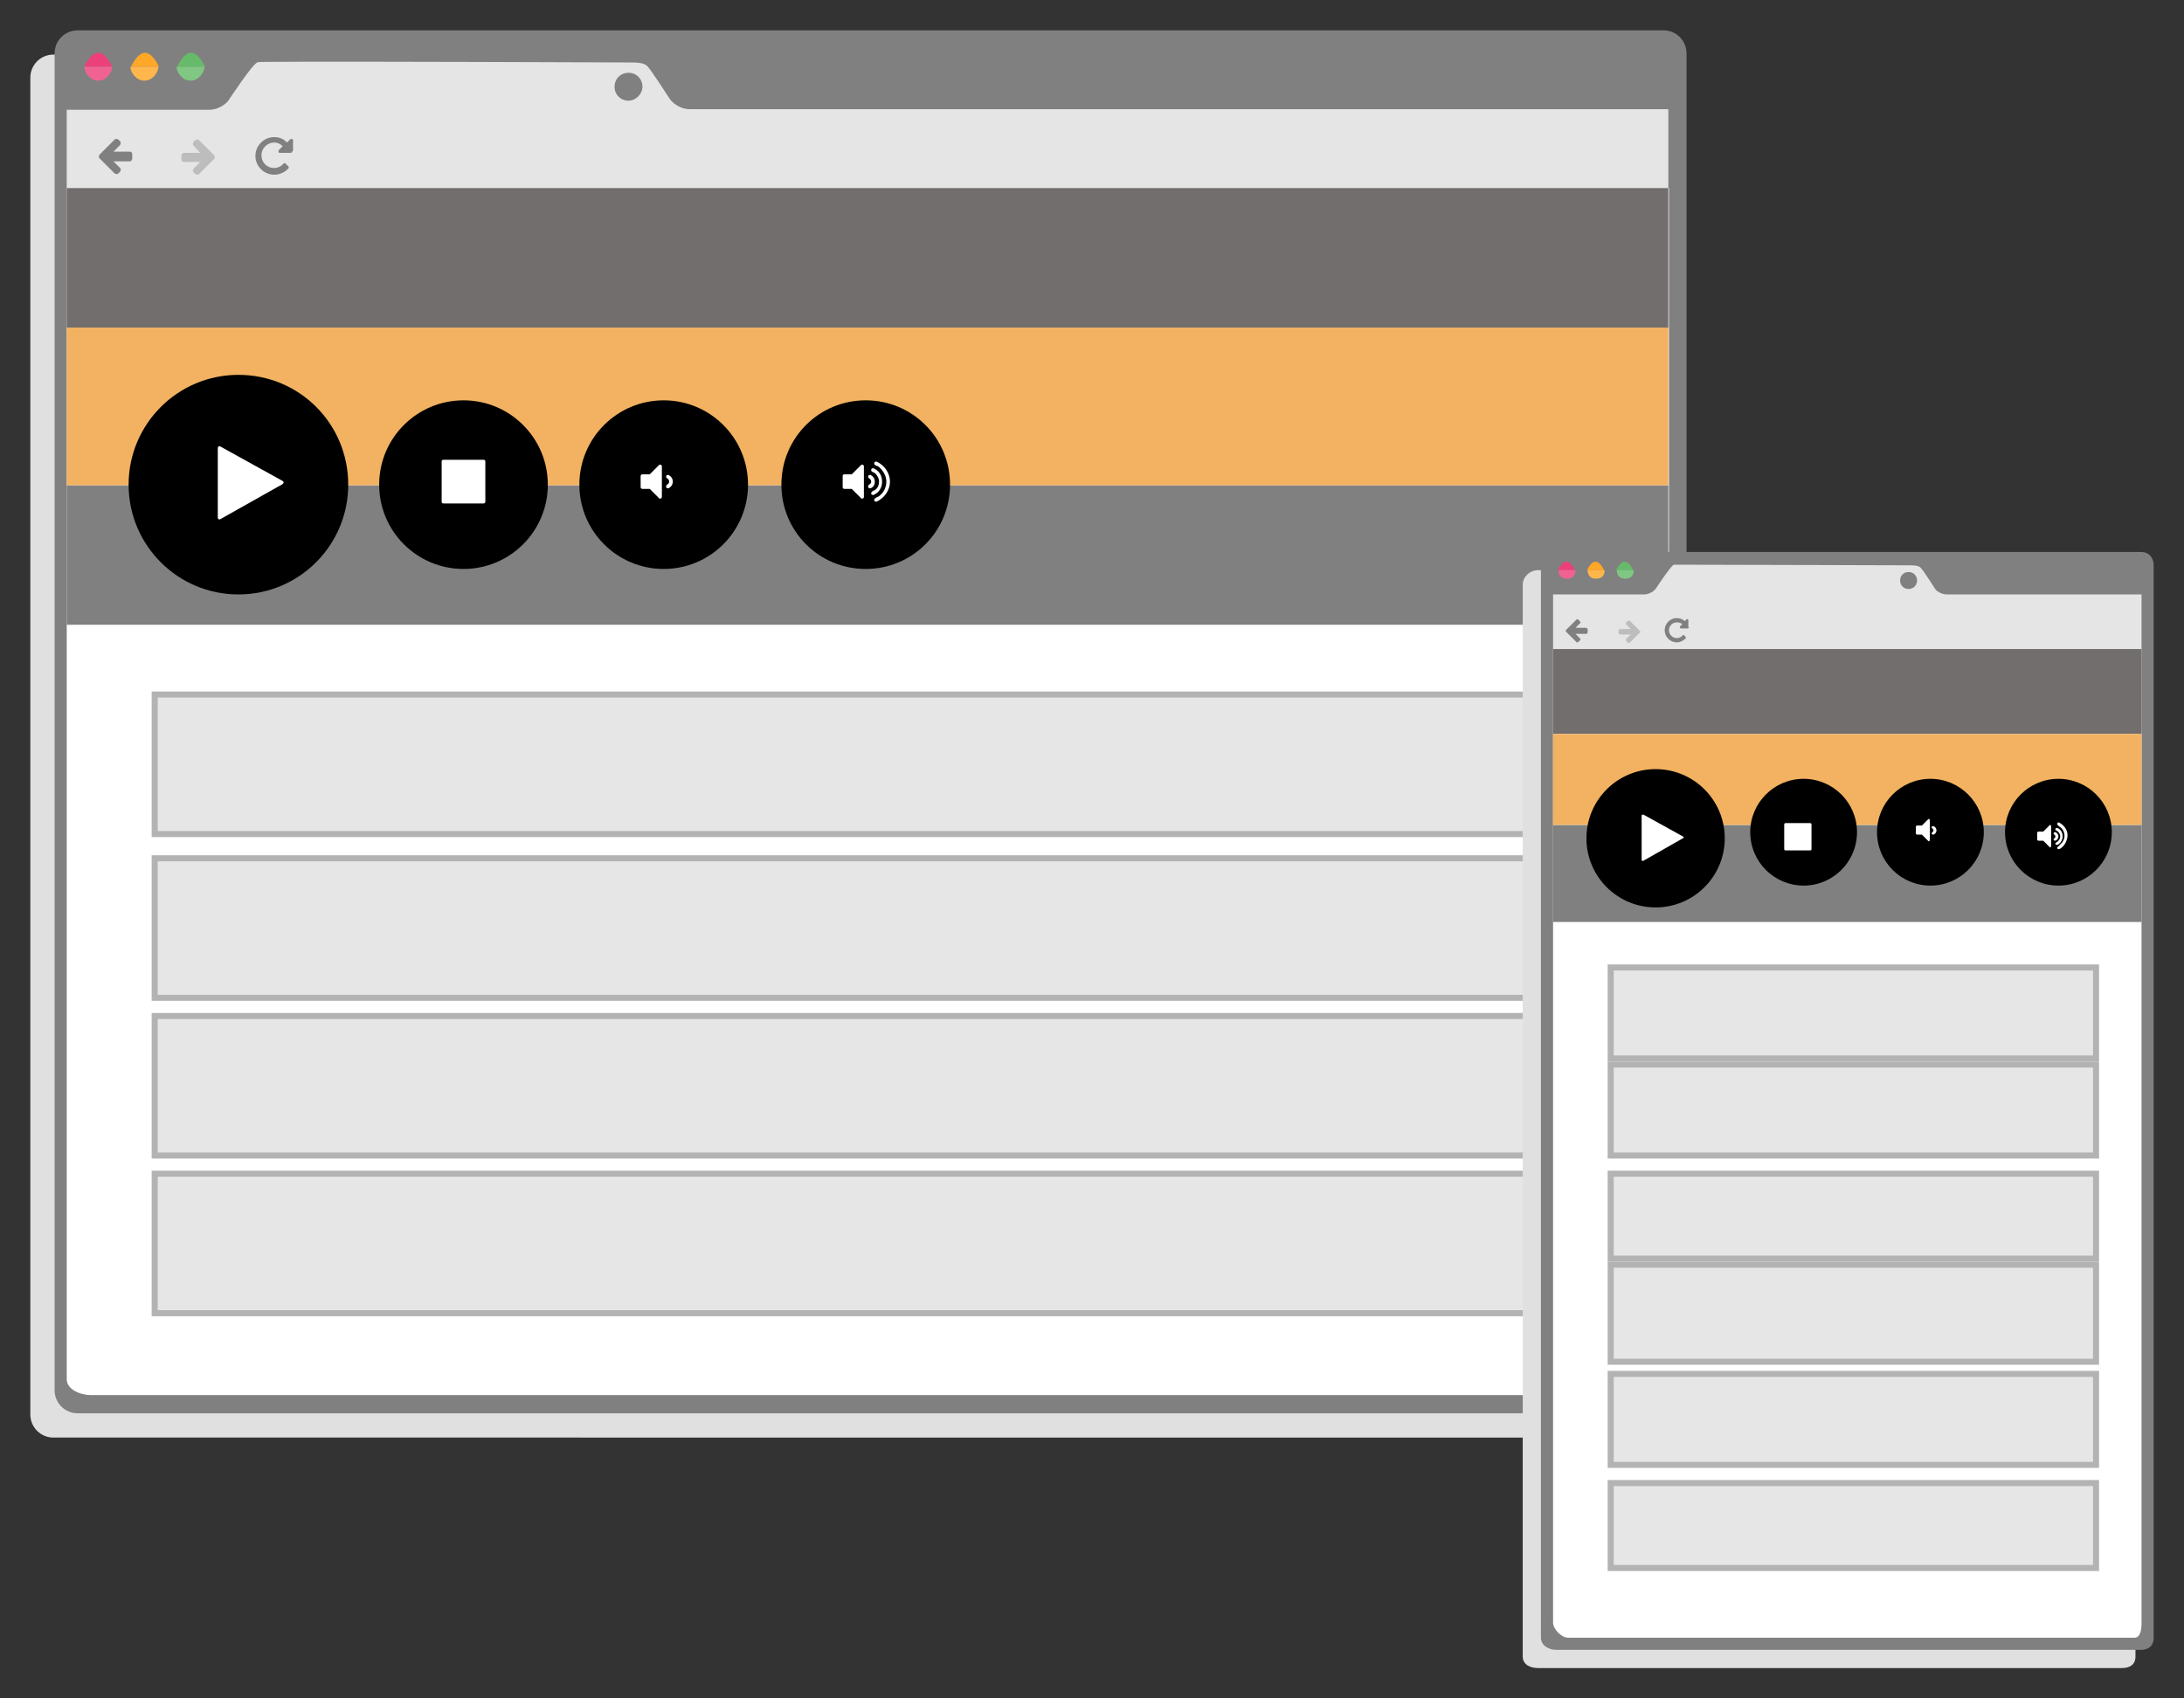 <?xml version="1.0" encoding="utf-8"?>
<!-- Generator: Adobe Illustrator 16.0.0, SVG Export Plug-In . SVG Version: 6.00 Build 0)  -->
<!DOCTYPE svg PUBLIC "-//W3C//DTD SVG 1.1//EN" "http://www.w3.org/Graphics/SVG/1.1/DTD/svg11.dtd">
<svg version="1.1" id="レイヤー_1" xmlns="http://www.w3.org/2000/svg" xmlns:xlink="http://www.w3.org/1999/xlink" x="0px"
	 y="0px" width="360px" height="280px" viewBox="0 0 360 280" enable-background="new 0 0 360 280" xml:space="preserve">
<rect x="0" y="0" width="360" height="280" fill="#333333" stroke="none"/>
<g>
	<path fill-rule="evenodd" clip-rule="evenodd" fill="#E0E0E0" d="M274,233.2c0,2.1-1.7,3.8-3.8,3.8H8.8c-2.1,0-3.8-1.7-3.8-3.8
		V12.8C5,10.7,6.7,9,8.8,9h261.4c2.1,0,3.8,1.7,3.8,3.8V233.2z"/>
	<path fill-rule="evenodd" clip-rule="evenodd" fill="#808080" d="M278,229.2c0,2.1-1.7,3.8-3.8,3.8H12.8c-2.1,0-3.8-1.7-3.8-3.8
		V8.8C9,6.7,10.7,5,12.8,5h261.4c2.1,0,3.8,1.7,3.8,3.8V229.2z"/>
	<path fill-rule="evenodd" clip-rule="evenodd" fill="#E5E5E5" d="M113.6,18c-1.3,0-2.8-0.9-3.4-2c0,0-2.9-4.5-3.5-5.1
		c-0.6-0.6-1.8-0.6-3-0.6c-1,0-47.1-0.2-58.6-0.1c-1.6,0-2.6,0-2.7,0.1c-0.8,0.3-4.5,5.9-4.5,5.9c-0.6,1.1-2.1,1.9-3.4,1.9H11v13
		h264V18H113.6z M103.6,16.6c-1.3,0-2.3-1-2.3-2.3c0-1.3,1-2.3,2.3-2.3c1.3,0,2.3,1,2.3,2.3C105.9,15.5,104.8,16.6,103.6,16.6z"/>
	<path fill-rule="evenodd" clip-rule="evenodd" fill="#EC407A" d="M13.9,11c0,0,1-2.3,2.3-2.3s2.3,2.3,2.3,2.3H13.9z"/>
	<path fill-rule="evenodd" clip-rule="evenodd" fill="#F06292" d="M18.5,11c0,1-1,2.3-2.3,2.3S13.9,12,13.9,11H18.5z"/>
	<path fill-rule="evenodd" clip-rule="evenodd" fill="#FFA726" d="M21.6,11c0,0,1-2.3,2.3-2.3c1.3,0,2.3,2.3,2.3,2.3H21.6z"/>
	<path fill-rule="evenodd" clip-rule="evenodd" fill="#FFB74D" d="M26.1,11c0,1-1,2.3-2.3,2.3c-1.3,0-2.3-1.3-2.3-2.3H26.1z"/>
	<path fill-rule="evenodd" clip-rule="evenodd" fill="#66BB6A" d="M29.2,11c0,0,1-2.3,2.3-2.3c1.3,0,2.3,2.3,2.3,2.3H29.2z"/>
	<path fill-rule="evenodd" clip-rule="evenodd" fill="#81C784" d="M33.7,11c0,1-1,2.3-2.3,2.3c-1.3,0-2.3-1.3-2.3-2.3H33.7z"/>
	<path fill-rule="evenodd" clip-rule="evenodd" fill="#FFFFFF" d="M11,31v196.4c0,1.7,2.3,2.6,4,2.6h257.9c1.7,0,2.2-0.9,2.2-2.6V31
		H11z"/>
	<g>
		<path fill="#808080" d="M48.2,24.9c0,0.1-0.1,0.3-0.3,0.3h-1.8c-0.1,0-0.2-0.1-0.2-0.2c0-0.1,0-0.2,0.1-0.3l0.6-0.6
			c-0.4-0.4-0.9-0.6-1.4-0.6c-1.1,0-2.1,0.9-2.1,2.1s0.9,2.1,2.1,2.1c0.6,0,1.2-0.3,1.6-0.8c0,0,0.1,0,0.1,0c0,0,0.1,0,0.1,0
			l0.6,0.6c0,0,0,0.1,0,0.2c-0.6,0.7-1.5,1.1-2.4,1.1c-1.7,0-3.1-1.4-3.1-3.1s1.4-3.1,3.1-3.1c0.8,0,1.6,0.3,2.1,0.9l0.5-0.5
			c0.1-0.1,0.2-0.1,0.3-0.1c0.1,0,0.2,0.1,0.2,0.2V24.9z"/>
	</g>
	<g>
		<path fill="#808080" d="M21.8,26.1c0,0.3-0.2,0.5-0.4,0.5h-2.7l1.1,1.1c0.1,0.1,0.1,0.2,0.1,0.3s-0.1,0.3-0.1,0.3l-0.3,0.3
			c-0.1,0.1-0.2,0.1-0.3,0.1s-0.3-0.1-0.3-0.1l-2.5-2.5c-0.1-0.1-0.1-0.2-0.1-0.3s0.1-0.3,0.1-0.3l2.5-2.5c0.1-0.1,0.2-0.1,0.3-0.1
			s0.3,0.1,0.3,0.1l0.3,0.3c0.1,0.1,0.1,0.2,0.1,0.3s-0.1,0.3-0.1,0.3l-1.1,1.1h2.7c0.3,0,0.4,0.2,0.4,0.5V26.1z"/>
	</g>
	<g>
		<path fill="#BDBDBD" d="M35.3,26.2l-2.5,2.5c-0.1,0.1-0.2,0.1-0.3,0.1s-0.3-0.1-0.3-0.1l-0.3-0.3c-0.1-0.1-0.1-0.2-0.1-0.3
			s0.1-0.3,0.1-0.3l1.1-1.1h-2.7c-0.3,0-0.4-0.2-0.4-0.5v-0.5c0-0.3,0.2-0.5,0.4-0.5H33L31.9,24c-0.1-0.1-0.1-0.2-0.1-0.3
			s0.1-0.3,0.1-0.3l0.3-0.3c0.1-0.1,0.2-0.1,0.3-0.1s0.3,0.1,0.3,0.1l2.5,2.5c0.1,0.1,0.1,0.2,0.1,0.3S35.4,26.1,35.3,26.2z"/>
	</g>
	<rect x="11" y="31" fill="#726E6D" width="264" height="23"/>
	<rect x="11" y="80" fill="#808080" width="264" height="23"/>
	<rect x="25.5" y="114.5" fill="#E6E6E6" stroke="#B3B3B3" stroke-miterlimit="10" width="233" height="23"/>
	<rect x="25.5" y="141.5" fill="#E6E6E6" stroke="#B3B3B3" stroke-miterlimit="10" width="233" height="23"/>
	<rect x="25.5" y="167.5" fill="#E6E6E6" stroke="#B3B3B3" stroke-miterlimit="10" width="233" height="23"/>
	<rect x="25.5" y="193.5" fill="#E6E6E6" stroke="#B3B3B3" stroke-miterlimit="10" width="233" height="23"/>
	<rect x="11" y="54" fill-rule="evenodd" clip-rule="evenodd" fill="#F2B261" width="264" height="26"/>
	<path d="M57.4,79.9c0,10-8.1,18.1-18.1,18.1c-10,0-18.1-8.1-18.1-18.1c0-10,8.1-18.1,18.1-18.1C49.4,61.8,57.4,69.9,57.4,79.9z"/>
	<g>
		<path fill="#FFFFFF" d="M36.3,85.6c-0.2,0.1-0.4,0-0.4-0.3V73.9c0-0.3,0.2-0.4,0.4-0.3l10.3,5.7c0.2,0.1,0.2,0.3,0,0.5L36.3,85.6z
			"/>
	</g>
	<circle cx="76.4" cy="79.9" r="13.9"/>
	<g>
		<path fill="#FFFFFF" d="M80,82.7c0,0.2-0.1,0.3-0.3,0.3h-6.6c-0.2,0-0.3-0.1-0.3-0.3v-6.6c0-0.2,0.1-0.3,0.3-0.3h6.6
			c0.2,0,0.3,0.1,0.3,0.3V82.7z"/>
	</g>
	<circle cx="109.4" cy="79.9" r="13.9"/>
	<g>
		<path fill="#FFFFFF" d="M109.1,81.9c0,0.2-0.1,0.3-0.3,0.3c-0.1,0-0.2,0-0.2-0.1l-1.5-1.5h-1.2c-0.2,0-0.3-0.1-0.3-0.3v-1.8
			c0-0.2,0.1-0.3,0.3-0.3h1.2l1.5-1.5c0.1-0.1,0.1-0.1,0.2-0.1c0.2,0,0.3,0.1,0.3,0.3V81.9z M110.2,80.5c0,0-0.1,0-0.1,0
			c-0.2,0-0.3-0.1-0.3-0.3c0-0.4,0.5-0.3,0.5-0.8s-0.5-0.5-0.5-0.8c0-0.2,0.1-0.3,0.3-0.3c0,0,0.1,0,0.1,0c0.4,0.2,0.7,0.6,0.7,1.1
			S110.6,80.3,110.2,80.5z"/>
	</g>
	<path d="M156.6,79.9c0,7.7-6.2,13.9-13.9,13.9c-7.7,0-13.9-6.2-13.9-13.9c0-7.7,6.2-13.9,13.9-13.9C150.4,66,156.6,72.2,156.6,79.9
		z"/>
	<g>
		<path fill="#FFFFFF" d="M142.4,81.9c0,0.2-0.1,0.3-0.3,0.3c-0.1,0-0.2,0-0.2-0.1l-1.5-1.5h-1.2c-0.2,0-0.3-0.1-0.3-0.3v-1.8
			c0-0.2,0.1-0.3,0.3-0.3h1.2l1.5-1.5c0.1-0.1,0.1-0.1,0.2-0.1c0.2,0,0.3,0.1,0.3,0.3V81.9z M143.5,80.5c0,0-0.1,0-0.1,0
			c-0.2,0-0.3-0.1-0.3-0.3c0-0.4,0.5-0.3,0.5-0.8s-0.5-0.5-0.5-0.8c0-0.2,0.1-0.3,0.3-0.3c0,0,0.1,0,0.1,0c0.4,0.2,0.7,0.6,0.7,1.1
			S144,80.3,143.5,80.5z M144,81.6c0,0-0.1,0-0.1,0c-0.2,0-0.3-0.1-0.3-0.3c0-0.1,0.1-0.2,0.2-0.3c0.1-0.1,0.2-0.1,0.4-0.2
			c0.5-0.3,0.7-0.9,0.7-1.4s-0.3-1.1-0.7-1.4c-0.1-0.1-0.2-0.1-0.4-0.2c-0.1-0.1-0.2-0.1-0.2-0.3c0-0.2,0.1-0.3,0.3-0.3
			c0,0,0.1,0,0.1,0c0.9,0.4,1.4,1.2,1.4,2.2S144.9,81.2,144,81.6z M144.5,82.7c0,0-0.1,0-0.1,0c-0.2,0-0.3-0.1-0.3-0.3
			c0-0.1,0.1-0.2,0.2-0.3c0.1,0,0.1-0.1,0.2-0.1c0.1-0.1,0.3-0.1,0.4-0.2c0.8-0.6,1.2-1.5,1.2-2.4s-0.5-1.8-1.2-2.4
			c-0.1-0.1-0.3-0.2-0.4-0.2c-0.1,0-0.1-0.1-0.2-0.1c-0.1-0.1-0.2-0.1-0.2-0.3c0-0.2,0.1-0.3,0.3-0.3c0,0,0.1,0,0.1,0
			c1.3,0.6,2.2,1.9,2.2,3.3S145.8,82.1,144.5,82.7z"/>
	</g>
</g>
<g>
	<path fill-rule="evenodd" clip-rule="evenodd" fill="#E0E0E0" d="M352,273.1c0,1.3-0.9,1.9-2.2,1.9h-96.3c-1.3,0-2.5-0.6-2.5-1.9
		V96.4c0-1.3,1.2-2.4,2.5-2.4h96.3c1.3,0,2.2,1,2.2,2.4V273.1z"/>
	<path fill-rule="evenodd" clip-rule="evenodd" fill="#808080" d="M355,270c0,1.3-0.8,2-2.1,2h-96.3c-1.3,0-2.6-0.7-2.6-2V93.2
		c0-1.3,1.3-2.2,2.6-2.2h96.3c1.3,0,2.1,0.9,2.1,2.2V270z"/>
	<path fill-rule="evenodd" clip-rule="evenodd" fill="#E5E5E5" d="M320.9,98c-0.8,0-1.8-0.5-2.1-1.2c0,0-1.8-2.8-2.2-3.2
		c-0.4-0.4-1.2-0.4-1.9-0.4c-0.6,0-29.8-0.1-37.1-0.1c-1,0-1.7,0-1.7,0c-0.5,0.2-2.8,3.7-2.8,3.7c-0.4,0.7-1.3,1.2-2.1,1.2H256v9h97
		v-9H320.9z M314.6,97.1c-0.8,0-1.4-0.6-1.4-1.4c0-0.8,0.6-1.4,1.4-1.4c0.8,0,1.4,0.6,1.4,1.4C316,96.5,315.4,97.1,314.6,97.1z"/>
	<path fill-rule="evenodd" clip-rule="evenodd" fill="#EC407A" d="M256.8,94c0,0,0.6-1.4,1.4-1.4s1.4,1.4,1.4,1.4H256.8z"/>
	<path fill-rule="evenodd" clip-rule="evenodd" fill="#F06292" d="M259.7,94c0,1-0.6,1.4-1.4,1.4s-1.4-0.4-1.4-1.4H259.7z"/>
	<path fill-rule="evenodd" clip-rule="evenodd" fill="#FFA726" d="M261.6,94c0,0,0.6-1.4,1.4-1.4s1.4,1.4,1.4,1.4H261.6z"/>
	<path fill-rule="evenodd" clip-rule="evenodd" fill="#FFB74D" d="M264.5,94c0,1-0.6,1.4-1.4,1.4s-1.4-0.4-1.4-1.4H264.5z"/>
	<path fill-rule="evenodd" clip-rule="evenodd" fill="#66BB6A" d="M266.4,94c0,0,0.6-1.4,1.4-1.4c0.8,0,1.4,1.4,1.4,1.4H266.4z"/>
	<path fill-rule="evenodd" clip-rule="evenodd" fill="#81C784" d="M269.3,94c0,1-0.6,1.4-1.4,1.4c-0.8,0-1.4-0.4-1.4-1.4H269.3z"/>
	<path fill-rule="evenodd" clip-rule="evenodd" fill="#FFFFFF" d="M256,107v160.5c0,1.1,1.4,2.5,2.5,2.5h93.3c1.1,0,1.2-1.5,1.2-2.5
		V107H256z"/>
	<g>
		<path fill="#808080" d="M278.4,103.4c0,0.1-0.1,0.2-0.2,0.2h-1.1c-0.1,0-0.1,0-0.2-0.1c0-0.1,0-0.1,0-0.2l0.4-0.4
			c-0.2-0.2-0.6-0.3-0.9-0.3c-0.7,0-1.3,0.6-1.3,1.3s0.6,1.3,1.3,1.3c0.4,0,0.8-0.2,1-0.5c0,0,0,0,0.1,0c0,0,0,0,0.1,0l0.3,0.4
			c0,0,0,0.1,0,0.1c-0.4,0.4-0.9,0.7-1.5,0.7c-1.1,0-2-0.9-2-2s0.9-2,2-2c0.5,0,1,0.2,1.3,0.5l0.3-0.3c0,0,0.1-0.1,0.2,0
			c0.1,0,0.1,0.1,0.1,0.2V103.4z"/>
	</g>
	<g>
		<path fill="#808080" d="M261.7,104.2c0,0.2-0.1,0.3-0.3,0.3h-1.7l0.7,0.7c0.1,0.1,0.1,0.1,0.1,0.2s0,0.2-0.1,0.2l-0.2,0.2
			c-0.1,0.1-0.1,0.1-0.2,0.1c-0.1,0-0.2,0-0.2-0.1l-1.6-1.6c-0.1-0.1-0.1-0.1-0.1-0.2s0-0.2,0.1-0.2l1.6-1.6
			c0.1-0.1,0.1-0.1,0.2-0.1c0.1,0,0.2,0,0.2,0.1l0.2,0.2c0.1,0.1,0.1,0.1,0.1,0.2s0,0.2-0.1,0.2l-0.7,0.7h1.7c0.2,0,0.3,0.1,0.3,0.3
			V104.2z"/>
	</g>
	<g>
		<path fill="#BDBDBD" d="M270.3,104.3l-1.6,1.6c-0.1,0.1-0.1,0.1-0.2,0.1c-0.1,0-0.2,0-0.2-0.1l-0.2-0.2c-0.1-0.1-0.1-0.1-0.1-0.2
			s0-0.2,0.1-0.2l0.7-0.7h-1.7c-0.2,0-0.3-0.1-0.3-0.3v-0.3c0-0.2,0.1-0.3,0.3-0.3h1.7l-0.7-0.7c-0.1-0.1-0.1-0.1-0.1-0.2
			s0-0.2,0.1-0.2l0.2-0.2c0.1-0.1,0.1-0.1,0.2-0.1c0.1,0,0.2,0,0.2,0.1l1.6,1.6c0.1,0.1,0.1,0.1,0.1,0.2S270.4,104.2,270.3,104.3z"
			/>
	</g>
	<rect x="256" y="107" fill="#726E6D" width="97" height="14"/>
	<rect x="256" y="136" fill="#808080" width="97" height="16"/>
	<rect x="265.5" y="159.5" fill="#E6E6E6" stroke="#B3B3B3" stroke-miterlimit="10" width="80" height="15"/>
	<rect x="265.5" y="175.5" fill="#E6E6E6" stroke="#B3B3B3" stroke-miterlimit="10" width="80" height="15"/>
	<rect x="265.5" y="193.5" fill="#E6E6E6" stroke="#B3B3B3" stroke-miterlimit="10" width="80" height="14"/>
	<rect x="265.5" y="208.5" fill="#E6E6E6" stroke="#B3B3B3" stroke-miterlimit="10" width="80" height="16"/>
	<rect x="265.5" y="226.5" fill="#E6E6E6" stroke="#B3B3B3" stroke-miterlimit="10" width="80" height="15"/>
	<rect x="265.5" y="244.5" fill="#E6E6E6" stroke="#B3B3B3" stroke-miterlimit="10" width="80" height="14"/>
	<rect x="256" y="121" fill-rule="evenodd" clip-rule="evenodd" fill="#F2B261" width="97" height="15"/>
	<path d="M284.3,138.2c0,6.3-5.1,11.4-11.4,11.4c-6.3,0-11.4-5.1-11.4-11.4c0-6.3,5.1-11.4,11.4-11.4
		C279.2,126.8,284.3,131.9,284.3,138.2z"/>
	<g>
		<path fill="#FFFFFF" d="M270.9,141.9c-0.2,0.1-0.3,0-0.3-0.2v-7.2c0-0.2,0.1-0.2,0.3-0.2l6.5,3.6c0.2,0.1,0.2,0.2,0,0.3
			L270.9,141.9z"/>
	</g>
	<circle cx="297.3" cy="137.2" r="8.8"/>
	<g>
		<path fill="#FFFFFF" d="M298.6,140c0,0.1-0.1,0.2-0.2,0.2h-4.1c-0.1,0-0.2-0.1-0.2-0.2v-4.1c0-0.1,0.1-0.2,0.2-0.2h4.1
			c0.1,0,0.2,0.1,0.2,0.2V140z"/>
	</g>
	<circle cx="318.2" cy="137.2" r="8.8"/>
	<g>
		<path fill="#FFFFFF" d="M318.1,138.5c0,0.1-0.1,0.2-0.2,0.2c0,0-0.1,0-0.1-0.1l-1-1H316c-0.1,0-0.2-0.1-0.2-0.2v-1.1
			c0-0.1,0.1-0.2,0.2-0.2h0.8l1-1c0,0,0.1-0.1,0.1-0.1c0.1,0,0.2,0.1,0.2,0.2V138.5z M318.7,137.6
			C318.7,137.6,318.7,137.6,318.7,137.6c-0.2,0-0.3-0.1-0.3-0.2c0-0.2,0.3-0.2,0.3-0.5s-0.3-0.3-0.3-0.5c0-0.1,0.1-0.2,0.2-0.2
			c0,0,0,0,0.1,0c0.3,0.1,0.5,0.4,0.5,0.7S319,137.5,318.7,137.6z"/>
	</g>
	<circle cx="339.3" cy="137.2" r="8.8"/>
	<g>
		<path fill="#FFFFFF" d="M338.1,139.5c0,0.1-0.1,0.2-0.2,0.2c0,0-0.1,0-0.1-0.1l-1-1H336c-0.1,0-0.2-0.1-0.2-0.2v-1.1
			c0-0.1,0.1-0.2,0.2-0.2h0.8l1-1c0,0,0.1-0.1,0.1-0.1c0.1,0,0.2,0.1,0.2,0.2V139.5z M338.8,138.6
			C338.8,138.6,338.7,138.6,338.8,138.6c-0.2,0-0.3-0.1-0.3-0.2c0-0.2,0.3-0.2,0.3-0.5s-0.3-0.3-0.3-0.5c0-0.1,0.1-0.2,0.2-0.2
			c0,0,0,0,0.1,0c0.3,0.1,0.5,0.4,0.5,0.7S339.1,138.5,338.8,138.6z M339.1,139.3C339.1,139.3,339,139.3,339.1,139.3
			c-0.2,0-0.3-0.1-0.3-0.2c0-0.1,0-0.1,0.1-0.2c0.1,0,0.2-0.1,0.2-0.1c0.3-0.2,0.5-0.6,0.5-0.9s-0.2-0.7-0.5-0.9
			c-0.1-0.1-0.1-0.1-0.2-0.1c-0.1,0-0.1-0.1-0.1-0.2c0-0.1,0.1-0.2,0.2-0.2c0,0,0.1,0,0.1,0c0.6,0.2,0.9,0.8,0.9,1.4
			S339.6,139.1,339.1,139.3z M339.4,140C339.4,140,339.3,140,339.4,140c-0.2,0-0.3-0.1-0.3-0.2c0-0.1,0-0.1,0.1-0.2
			c0,0,0.1,0,0.1-0.1c0.1,0,0.2-0.1,0.2-0.2c0.5-0.4,0.8-0.9,0.8-1.5s-0.3-1.2-0.8-1.5c-0.1-0.1-0.2-0.1-0.2-0.2c0,0-0.1,0-0.1-0.1
			c-0.1,0-0.1-0.1-0.1-0.2c0-0.1,0.1-0.2,0.2-0.2c0,0,0.1,0,0.1,0c0.8,0.4,1.4,1.2,1.4,2.1S340.2,139.7,339.4,140z"/>
	</g>
</g>
<g>
</g>
<g>
</g>
<g>
</g>
<g>
</g>
<g>
</g>
<g>
</g>
<g>
</g>
<g>
</g>
<g>
</g>
<g>
</g>
<g>
</g>
<g>
</g>
<g>
</g>
<g>
</g>
<g>
</g>
</svg>
